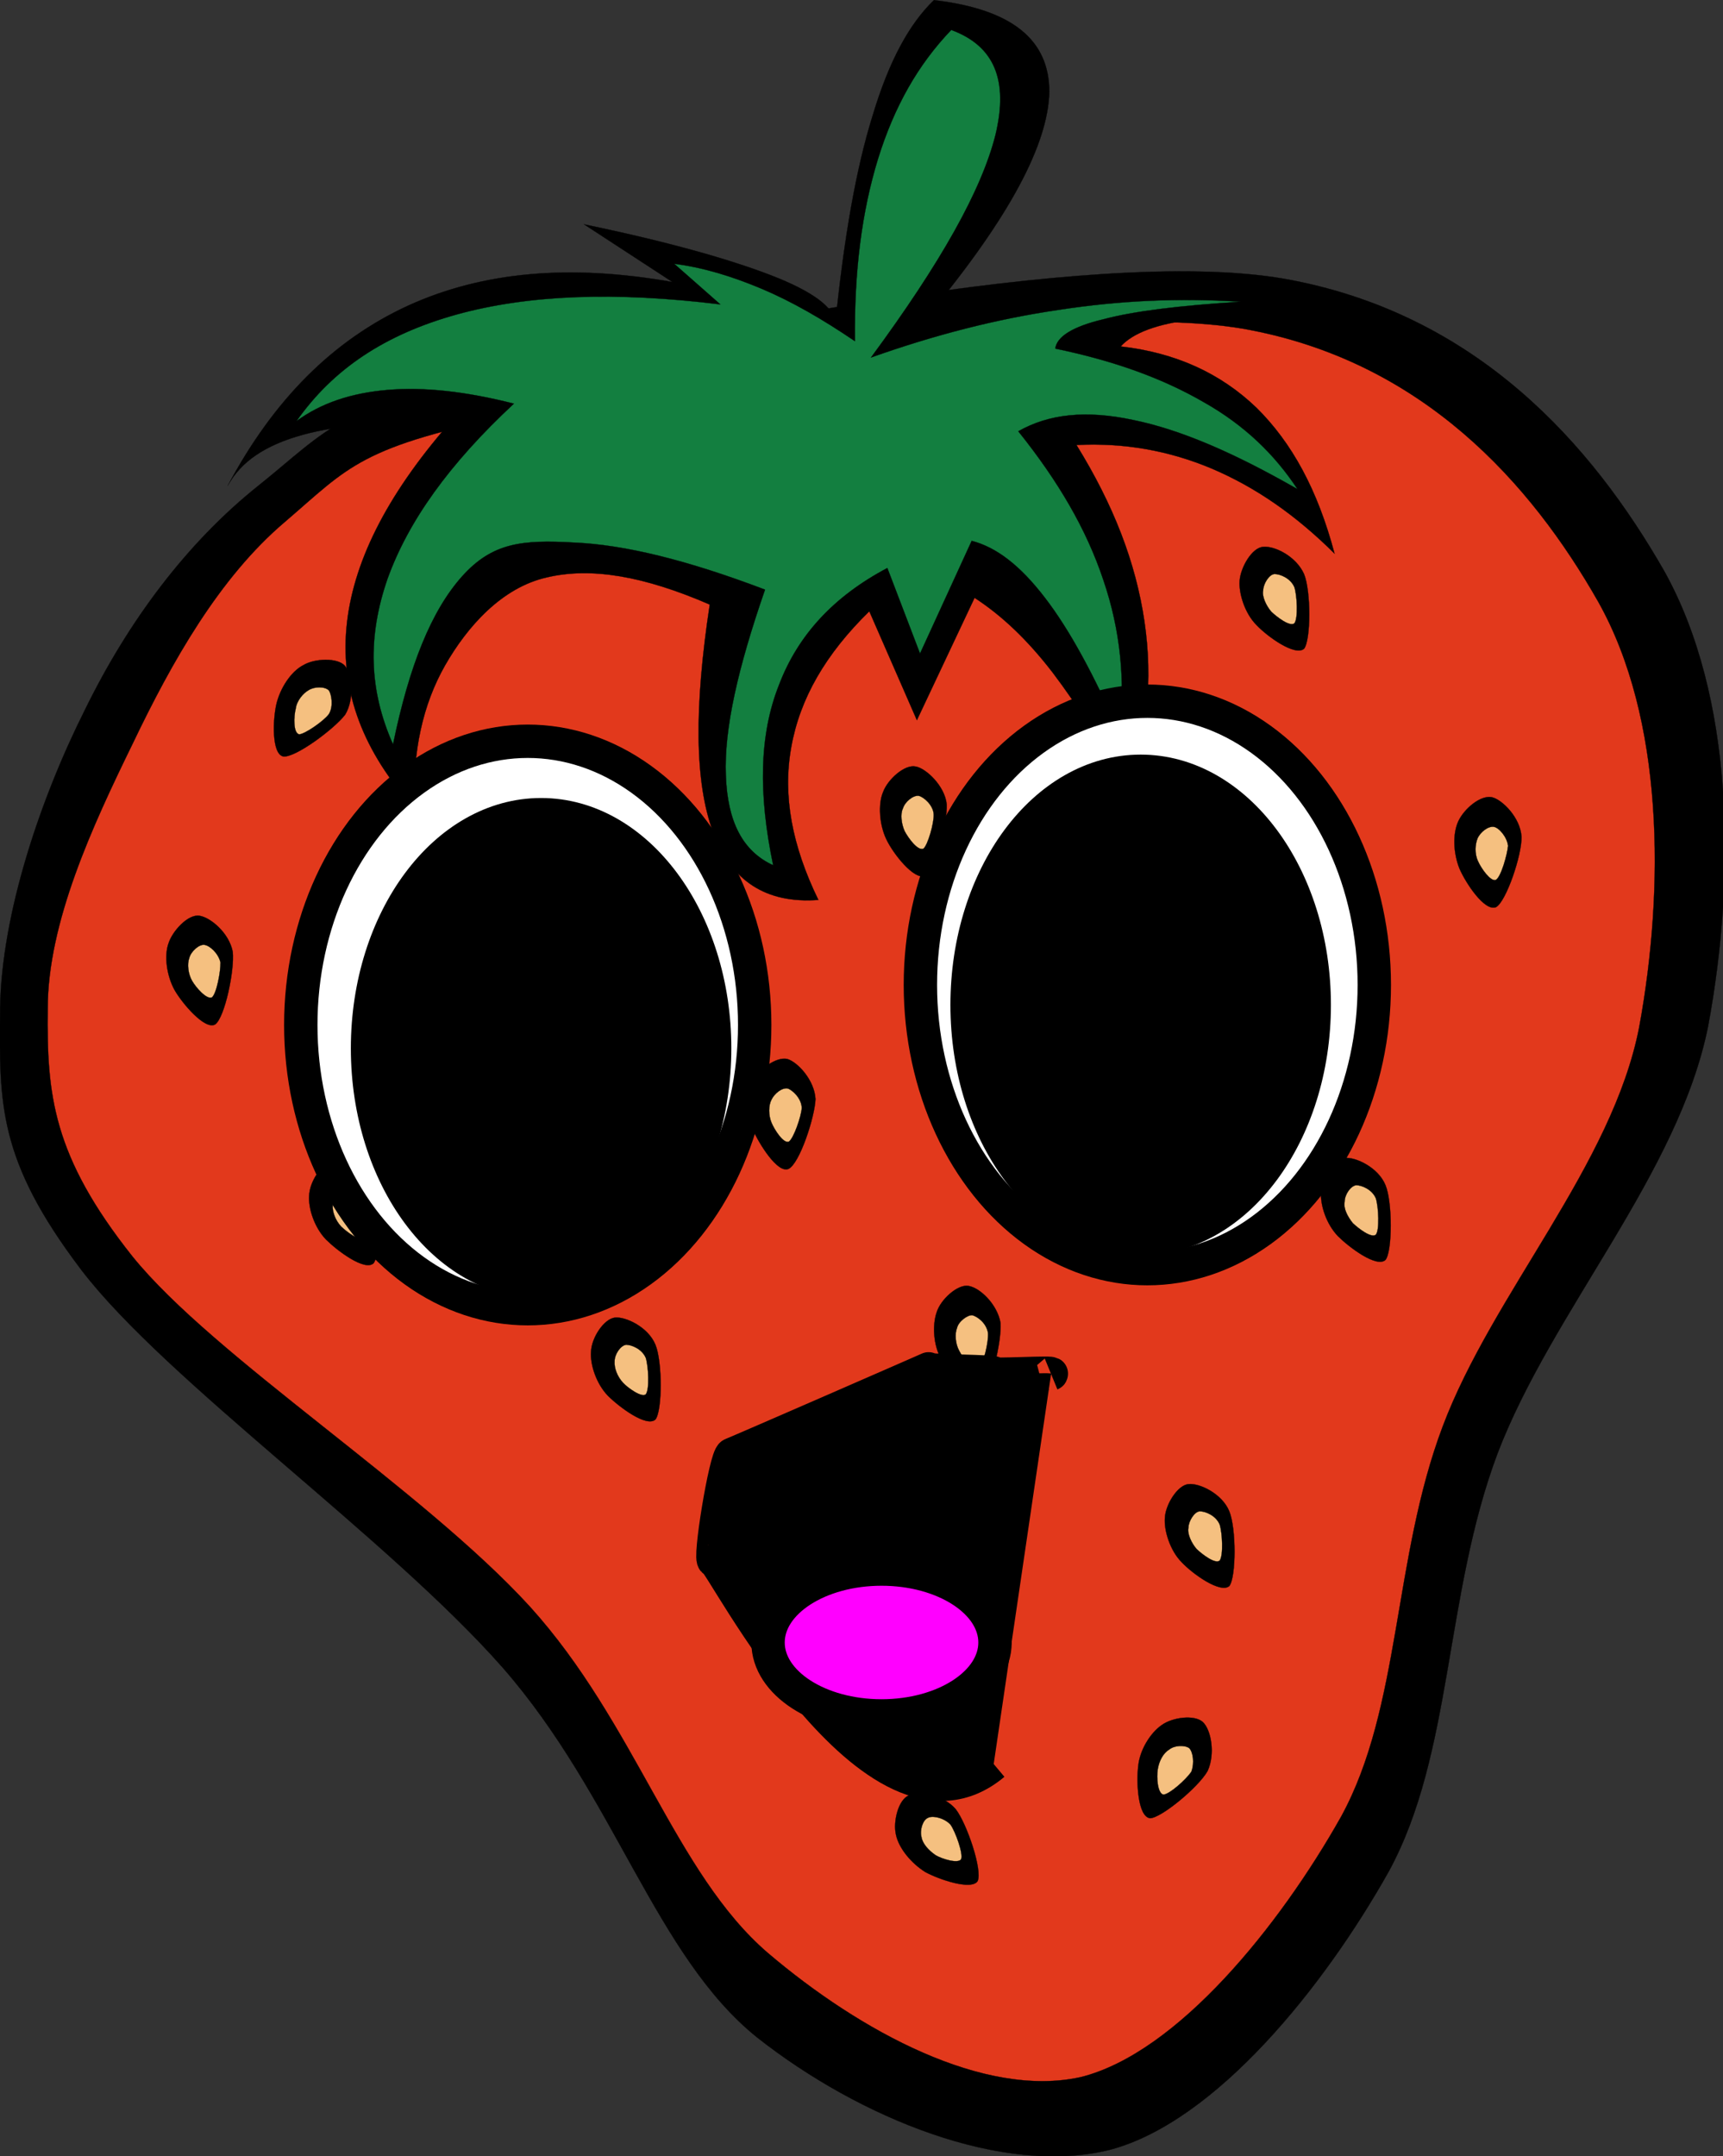 <?xml version="1.0"?><svg width="258.119" height="322.963" xmlns="http://www.w3.org/2000/svg">
 <rect width="100%" height="100%" fill="#333333" stroke="none"/>
 <switch>
  <g id="svg_1">
   <g id="Layer_1">
    <g id="svg_2">
     <path id="svg_3" stroke-width="0.036" stroke-miterlimit="10" stroke="#000000" fill-rule="evenodd" d="m76.338,55.459c-25.74,5.148 -27,8.784 -37.656,17.316c-10.728,8.568 -19.476,20.304 -25.956,33.552c-6.624,13.176 -12.528,30.6 -12.708,44.784c-0.108,14.112 -0.432,22.536 12.204,39.168c12.744,16.631 45.9,40.031 63.072,59.508c16.848,19.26 22.896,43.199 38.16,55.439c15.336,12.061 36.864,20.844 52.92,16.777c15.768,-4.248 31.932,-24.301 41.688,-41.689c9.611,-17.676 8.279,-41.256 16.271,-62.568c8.136,-21.348 27.18,-41.939 31.572,-64.115c4.14,-22.356 3.924,-49.284 -6.624,-68.148c-10.8,-18.864 -28.08,-38.628 -56.988,-43.74c-29.267,-5.004 -89.999,8.46 -115.955,13.716z" clip-rule="evenodd"/>
     <path id="svg_4" stroke-width="0.036" stroke-miterlimit="10" stroke="#000000" fill-rule="evenodd" fill="#E2391C" d="m77.814,62.047c-24.048,4.824 -25.452,7.848 -35.172,16.164c-9.792,8.316 -16.884,20.88 -22.788,33.228c-5.976,12.24 -12.708,26.712 -12.708,39.672c-0.144,12.852 0.72,22.032 12.708,37.116c12.204,15.084 43.38,34.777 59.508,52.416c15.84,17.496 21.744,39.924 35.64,51.877c13.86,11.807 32.472,21.852 46.944,18.611c14.436,-3.637 29.735,-22.607 38.952,-38.988c9,-16.416 7.739,-38.627 15.228,-58.463c7.488,-19.908 25.452,-39.168 29.448,-59.869c3.815,-20.808 3.708,-46.152 -6.156,-63.684c-10.008,-17.604 -26.28,-36.144 -53.244,-40.896c-27.324,-4.608 -84.132,7.812 -108.36,12.816z" clip-rule="evenodd"/>
     <path id="svg_5" stroke-width="0.036" stroke-miterlimit="10" stroke="#000000" fill-rule="evenodd" d="m32.238,153.451c-1.512,0.9 -4.932,-3.132 -6.084,-5.148c-1.188,-2.16 -1.584,-5.148 -0.9,-7.02c0.612,-1.872 2.952,-4.392 4.644,-4.104c1.62,0.252 4.428,2.556 4.968,5.4c0.288,2.736 -1.188,9.828 -2.628,10.872z" clip-rule="evenodd"/>
     <path id="svg_6" stroke-width="0.036" stroke-miterlimit="10" stroke="#000000" fill-rule="evenodd" fill="#F5C080" d="m31.734,149.419c-0.792,0.324 -2.376,-1.476 -2.952,-2.484c-0.612,-1.044 -0.756,-2.556 -0.432,-3.42c0.252,-1.008 1.476,-2.088 2.268,-1.98c0.828,0.108 2.088,1.26 2.412,2.628c0.036,1.296 -0.576,4.716 -1.296,5.256z" clip-rule="evenodd"/>
     <path id="svg_7" stroke-width="0.036" stroke-miterlimit="10" stroke="#000000" fill-rule="evenodd" d="m55.962,189.234c-1.332,1.225 -5.472,-1.908 -7.128,-3.563c-1.728,-1.801 -2.664,-4.645 -2.52,-6.588c0.072,-2.09 1.908,-4.896 3.564,-5.113c1.584,-0.18 5.004,1.404 6.084,4.068c1.044,2.521 1.044,9.864 0,11.196z" clip-rule="evenodd"/>
     <path id="svg_8" stroke-width="0.036" stroke-miterlimit="10" stroke="#000000" fill-rule="evenodd" fill="#F5C080" d="m54.558,185.455c-0.684,0.576 -2.664,-0.973 -3.456,-1.729c-0.864,-0.936 -1.332,-2.195 -1.26,-3.203c0,-1.08 0.9,-2.377 1.728,-2.484c0.756,0 2.448,0.611 2.988,1.98c0.396,1.295 0.576,4.68 0,5.436z" clip-rule="evenodd"/>
     <path id="svg_9" stroke-width="0.036" stroke-miterlimit="10" stroke="#000000" fill-rule="evenodd" d="m118.134,175.088c-1.656,0.756 -4.464,-3.854 -5.364,-5.904c-0.936,-2.27 -0.936,-5.328 0,-7.093c0.828,-1.872 3.528,-3.852 5.184,-3.456c1.548,0.468 4.068,3.168 4.212,6.011c-0.108,2.702 -2.376,9.649 -4.032,10.442z" clip-rule="evenodd"/>
     <path id="svg_10" stroke-width="0.036" stroke-miterlimit="10" stroke="#000000" fill-rule="evenodd" fill="#F5C080" d="m118.17,171.02c-0.828,0.324 -2.196,-1.873 -2.592,-2.844c-0.468,-1.117 -0.468,-2.592 0,-3.457c0.432,-0.9 1.584,-1.871 2.484,-1.656c0.648,0.252 1.98,1.404 2.052,2.881c-0.072,1.294 -1.224,4.607 -1.944,5.076z" clip-rule="evenodd"/>
     <path id="svg_11" stroke-width="0.036" stroke-miterlimit="10" stroke="#000000" fill-rule="evenodd" d="m98.19,212.635c-1.332,1.225 -5.472,-1.908 -7.128,-3.564c-1.728,-1.799 -2.664,-4.643 -2.52,-6.588c0.072,-2.088 1.908,-4.895 3.564,-5.111c1.584,-0.18 5.004,1.404 6.084,4.068c1.044,2.519 1.044,9.863 0,11.195z" clip-rule="evenodd"/>
     <path id="svg_12" stroke-width="0.036" stroke-miterlimit="10" stroke="#000000" fill-rule="evenodd" fill="#F5C080" d="m96.75,208.855c-0.576,0.576 -2.736,-0.973 -3.42,-1.729c-0.864,-0.936 -1.332,-2.195 -1.26,-3.203c0,-1.08 0.9,-2.377 1.728,-2.484c0.792,0 2.376,0.611 2.952,1.98c0.396,1.296 0.576,4.681 0,5.436z" clip-rule="evenodd"/>
     <path id="svg_13" stroke-width="0.036" stroke-miterlimit="10" stroke="#000000" fill-rule="evenodd" d="m127.206,249.283c-1.332,1.152 -5.472,-1.801 -7.128,-3.564c-1.692,-1.729 -2.736,-4.715 -2.556,-6.623c0.072,-1.98 1.908,-4.969 3.564,-5.076c1.692,-0.18 4.932,1.404 6.12,4.068c1.044,2.519 1.044,9.863 0,11.195z" clip-rule="evenodd"/>
     <path id="svg_14" stroke-width="0.036" stroke-miterlimit="10" stroke="#000000" fill-rule="evenodd" fill="#F5C080" d="m125.766,245.467c-0.684,0.576 -2.664,-0.973 -3.456,-1.729c-0.756,-0.863 -1.44,-2.303 -1.224,-3.203c0,-0.936 0.9,-2.447 1.728,-2.447c0.792,0 2.376,0.611 2.952,1.979c0.396,1.224 0.576,4.644 0,5.4z" clip-rule="evenodd"/>
     <path id="svg_15" stroke-width="0.036" stroke-miterlimit="10" stroke="#000000" fill-rule="evenodd" d="m146.466,281.756c-0.863,1.475 -5.796,-0.217 -7.848,-1.332c-2.124,-1.332 -3.96,-3.564 -4.393,-5.58c-0.468,-1.98 0.36,-5.293 1.944,-5.904c1.512,-0.613 5.148,-0.145 7.021,2.088c1.656,2.16 3.997,9.072 3.276,10.728z" clip-rule="evenodd"/>
     <path id="svg_16" stroke-width="0.036" stroke-miterlimit="10" stroke="#000000" fill-rule="evenodd" fill="#F5C080" d="m143.982,278.516c-0.469,0.684 -2.845,-0.037 -3.816,-0.613c-1.044,-0.719 -1.979,-1.727 -2.124,-2.736c-0.288,-1.008 0.216,-2.555 0.937,-2.844c0.684,-0.432 2.52,0 3.42,1.008c0.719,1.009 1.943,4.357 1.583,5.185z" clip-rule="evenodd"/>
     <path id="svg_17" stroke-width="0.036" stroke-miterlimit="10" stroke="#000000" fill-rule="evenodd" d="m172.278,272.359c-1.836,-0.252 -2.053,-5.436 -1.765,-7.775c0.217,-2.449 1.836,-5.006 3.492,-6.156c1.62,-1.189 4.933,-1.621 6.192,-0.469c1.26,1.188 1.872,4.787 0.72,7.309c-1.331,2.412 -6.983,7.091 -8.639,7.091z" clip-rule="evenodd"/>
     <path id="svg_18" stroke-width="0.036" stroke-miterlimit="10" stroke="#000000" fill-rule="evenodd" fill="#F5C080" d="m174.294,268.83c-0.9,-0.18 -1.044,-2.627 -0.864,-3.742c0.181,-1.225 0.792,-2.449 1.692,-2.988c0.828,-0.686 2.304,-0.721 3.024,-0.252c0.575,0.576 0.827,2.23 0.323,3.563c-0.827,1.189 -3.239,3.349 -4.175,3.419z" clip-rule="evenodd"/>
     <path id="svg_19" stroke-width="0.036" stroke-miterlimit="10" stroke="#000000" fill-rule="evenodd" d="m184.158,237.584c-1.332,1.15 -5.472,-1.801 -7.128,-3.564c-1.729,-1.729 -2.664,-4.717 -2.521,-6.625c0.072,-1.98 1.908,-4.967 3.564,-5.076c1.584,-0.18 5.004,1.404 6.084,4.068c1.045,2.519 1.045,9.865 0.001,11.197z" clip-rule="evenodd"/>
     <path id="svg_20" stroke-width="0.036" stroke-miterlimit="10" stroke="#000000" fill-rule="evenodd" fill="#F5C080" d="m182.718,233.768c-0.684,0.576 -2.664,-0.973 -3.456,-1.729c-0.756,-0.863 -1.439,-2.305 -1.224,-3.203c0,-0.938 0.9,-2.449 1.728,-2.449c0.792,0 2.376,0.611 2.952,1.98c0.396,1.225 0.576,4.645 0,5.401z" clip-rule="evenodd"/>
     <path id="svg_21" stroke-width="0.036" stroke-miterlimit="10" stroke="#000000" fill-rule="evenodd" d="m146.97,208.963c-1.584,0.793 -4.859,-3.24 -5.939,-5.291c-1.225,-2.197 -1.368,-5.148 -0.721,-7.057c0.576,-1.943 3.133,-4.248 4.753,-3.996c1.691,0.252 4.319,2.699 4.823,5.543c0.18,2.774 -1.44,9.758 -2.916,10.801z" clip-rule="evenodd"/>
     <path id="svg_22" stroke-width="0.036" stroke-miterlimit="10" stroke="#000000" fill-rule="evenodd" fill="#F5C080" d="m146.61,204.932c-0.792,0.287 -2.412,-1.549 -2.916,-2.592c-0.576,-1.045 -0.685,-2.557 -0.324,-3.42c0.216,-0.973 1.584,-1.98 2.304,-1.908c0.756,0.215 2.088,1.15 2.34,2.664c0.108,1.295 -0.684,4.715 -1.404,5.256z" clip-rule="evenodd"/>
     <path id="svg_23" stroke-width="0.036" stroke-miterlimit="10" stroke="#000000" fill-rule="evenodd" d="m207.558,188.73c-1.332,1.225 -5.472,-1.908 -7.128,-3.563c-1.728,-1.801 -2.664,-4.645 -2.52,-6.59c0.072,-2.088 1.908,-4.895 3.563,-5.111c1.584,-0.18 5.005,1.404 6.084,4.068c1.046,2.521 1.046,9.864 0.001,11.196z" clip-rule="evenodd"/>
     <path id="svg_24" stroke-width="0.036" stroke-miterlimit="10" stroke="#000000" fill-rule="evenodd" fill="#F5C080" d="m206.118,184.951c-0.685,0.576 -2.664,-0.973 -3.456,-1.729c-0.756,-0.936 -1.44,-2.195 -1.224,-3.203c0,-1.08 0.899,-2.377 1.728,-2.484c0.792,0 2.376,0.611 2.952,1.98c0.396,1.296 0.576,4.68 0,5.436z" clip-rule="evenodd"/>
     <path id="svg_25" stroke-width="0.036" stroke-miterlimit="10" stroke="#000000" fill-rule="evenodd" d="m224.118,135.883c-1.692,0.72 -4.536,-3.6 -5.472,-5.76c-0.937,-2.34 -1.044,-5.22 -0.181,-7.092c0.864,-1.872 3.349,-3.996 5.076,-3.6c1.548,0.396 4.212,3.06 4.392,5.904c0.073,2.736 -2.303,9.72 -3.815,10.548z" clip-rule="evenodd"/>
     <path id="svg_26" stroke-width="0.036" stroke-miterlimit="10" stroke="#000000" fill-rule="evenodd" fill="#F5C080" d="m224.082,131.815c-0.792,0.288 -2.232,-1.8 -2.664,-2.808c-0.54,-1.152 -0.432,-2.52 -0.072,-3.42c0.433,-0.972 1.62,-1.872 2.448,-1.728c0.756,0.108 1.98,1.512 2.124,2.844c-0.108,1.26 -1.044,4.68 -1.836,5.112z" clip-rule="evenodd"/>
     <path id="svg_27" stroke-width="0.036" stroke-miterlimit="10" stroke="#000000" fill-rule="evenodd" d="m195.354,97.183c-1.332,1.152 -5.473,-1.8 -7.129,-3.564c-1.728,-1.728 -2.663,-4.716 -2.52,-6.624c0.144,-1.98 1.836,-4.968 3.528,-5.076c1.691,-0.18 4.932,1.404 6.12,4.068c1.045,2.52 1.045,9.864 0.001,11.196z" clip-rule="evenodd"/>
     <path id="svg_28" stroke-width="0.036" stroke-miterlimit="10" stroke="#000000" fill-rule="evenodd" fill="#F5C080" d="m193.914,93.367c-0.684,0.576 -2.664,-0.972 -3.456,-1.728c-0.756,-0.864 -1.44,-2.304 -1.224,-3.204c0,-0.936 0.899,-2.448 1.728,-2.448c0.792,0 2.376,0.612 2.952,1.98c0.396,1.224 0.576,4.644 0,5.4z" clip-rule="evenodd"/>
     <path id="svg_29" stroke-width="0.036" stroke-miterlimit="10" stroke="#000000" fill-rule="evenodd" d="m165.438,143.011c-1.656,0.72 -4.465,-3.78 -5.364,-5.868c-0.937,-2.34 -0.937,-5.22 0,-7.092c0.899,-1.872 3.456,-3.852 5.147,-3.456c1.513,0.396 4.177,3.168 4.248,5.976c-0.107,2.7 -2.375,9.648 -4.031,10.44z" clip-rule="evenodd"/>
     <path id="svg_30" stroke-width="0.036" stroke-miterlimit="10" stroke="#000000" fill-rule="evenodd" fill="#F5C080" d="m165.474,138.979c-0.827,0.36 -2.195,-1.944 -2.592,-2.88c-0.468,-1.116 -0.468,-2.628 0,-3.42c0.433,-0.9 1.584,-1.872 2.484,-1.656c0.647,0.252 1.979,1.404 2.052,2.88c-0.072,1.296 -1.224,4.608 -1.944,5.076z" clip-rule="evenodd"/>
     <path id="svg_31" stroke-width="0.036" stroke-miterlimit="10" stroke="#000000" fill-rule="evenodd" d="m138.582,131.203c-1.62,0.684 -4.752,-3.276 -5.796,-5.472c-1.044,-2.16 -1.26,-5.256 -0.504,-7.056c0.684,-1.908 3.24,-4.212 4.896,-3.852c1.513,0.252 4.356,2.88 4.645,5.652c0.143,2.808 -1.765,9.72 -3.241,10.728z" clip-rule="evenodd"/>
     <path id="svg_32" stroke-width="0.036" stroke-miterlimit="10" stroke="#000000" fill-rule="evenodd" fill="#F5C080" d="m138.33,127.135c-0.864,0.36 -2.268,-1.62 -2.808,-2.628c-0.469,-1.044 -0.685,-2.556 -0.252,-3.42c0.287,-0.972 1.548,-2.016 2.376,-1.872c0.684,0.144 2.124,1.332 2.231,2.736c0.073,1.332 -0.898,4.68 -1.547,5.184z" clip-rule="evenodd"/>
     <path id="svg_33" stroke-width="0.036" stroke-miterlimit="10" stroke="#000000" fill-rule="evenodd" d="m92.61,131.239c-1.332,1.188 -5.472,-1.836 -7.128,-3.528c-1.692,-1.728 -2.736,-4.716 -2.556,-6.624c0.072,-1.98 1.908,-4.968 3.564,-5.076c1.692,-0.18 4.932,1.404 6.12,4.068c1.044,2.556 1.044,9.792 0,11.16z" clip-rule="evenodd"/>
     <path id="svg_34" stroke-width="0.036" stroke-miterlimit="10" stroke="#000000" fill-rule="evenodd" fill="#F5C080" d="m91.17,127.459c-0.684,0.576 -2.664,-0.972 -3.456,-1.728c-0.756,-0.864 -1.44,-2.304 -1.224,-3.204c0,-0.936 0.9,-2.448 1.728,-2.448c0.792,-0.072 2.376,0.576 2.952,1.944c0.396,1.296 0.576,4.68 0,5.436z" clip-rule="evenodd"/>
     <path id="svg_35" stroke-width="0.036" stroke-miterlimit="10" stroke="#000000" fill-rule="evenodd" d="m42.426,113.311c-1.764,-0.396 -1.548,-5.616 -1.008,-7.884c0.576,-2.376 2.196,-4.86 4.032,-5.796c1.692,-1.008 5.112,-1.152 6.228,0.108c1.008,1.296 1.476,4.896 0.036,7.308c-1.656,2.16 -7.524,6.516 -9.288,6.264z" clip-rule="evenodd"/>
     <path id="svg_36" stroke-width="0.036" stroke-miterlimit="10" stroke="#000000" fill-rule="evenodd" fill="#F5C080" d="m44.802,109.999c-0.9,-0.216 -0.792,-2.736 -0.504,-3.816c0.144,-1.224 1.116,-2.34 1.944,-2.808c0.864,-0.54 2.376,-0.576 3.024,0.036c0.396,0.576 0.72,2.412 0,3.564c-0.792,1.08 -3.708,3.06 -4.464,3.024z" clip-rule="evenodd"/>
     <path id="svg_37" stroke-width="0.036" stroke-miterlimit="10" stroke="#000000" fill-rule="evenodd" d="m125.154,48.331c-0.216,-2.268 -3.384,-4.68 -9.648,-7.092c-6.372,-2.448 -15.516,-5.04 -28.008,-7.632l13.248,8.64c-15.444,-2.736 -28.476,-1.548 -39.672,3.564c-11.16,5.148 -20.052,14.004 -26.964,26.964c1.98,-3.636 5.616,-6.084 11.196,-7.632s12.672,-2.016 21.852,-1.548c-9.36,10.8 -14.4,20.88 -15.264,30.528c-0.828,9.612 2.52,18.504 10.188,26.964c-0.324,-8.604 1.296,-15.588 4.572,-21.384c3.348,-5.868 8.532,-11.7 15.264,-13.212c6.66,-1.584 14.616,-0.18 24.408,4.068c-2.34,15.408 -2.268,26.64 0.504,34.092c2.7,7.344 7.956,10.728 15.768,10.152c-3.96,-8.136 -5.364,-15.624 -4.068,-22.86c1.296,-7.308 5.148,-13.968 11.7,-20.376l7.128,16.308l8.64,-18.324l0,0c3.996,2.592 7.848,6.192 11.7,11.196c3.78,5.004 7.56,10.872 11.195,18.288c2.952,-8.676 3.853,-17.136 2.557,-25.92c-1.296,-8.856 -4.645,-17.496 -10.188,-26.46c7.128,-0.36 13.86,0.828 20.341,3.564c6.479,2.772 12.455,6.876 18.323,12.708c-2.52,-9.504 -6.372,-16.596 -11.7,-21.852c-5.399,-5.184 -12.132,-8.244 -20.34,-9.18c1.836,-2.016 5.437,-3.42 11.196,-4.068c5.724,-0.72 13.176,-0.72 22.896,0c-6.624,-3.564 -14.977,-5.472 -25.452,-5.58c-10.513,-0.18 -22.752,1.296 -37.116,4.572c11.808,-14.328 17.604,-25.2 17.784,-33.048c0,-7.848 -5.616,-12.384 -17.28,-13.752c-3.672,3.528 -6.732,9.108 -9.18,17.28c-2.52,8.064 -4.284,18.36 -5.58,31.032z" clip-rule="evenodd"/>
     <path id="svg_38" stroke-width="0.036" stroke-miterlimit="10" stroke="#000000" fill-rule="evenodd" fill="#137F40" d="m128.07,51.103c-4.824,-3.276 -9.432,-5.94 -13.968,-7.848c-4.536,-1.908 -8.856,-3.204 -13.104,-3.744l6.912,6.084c-15.876,-1.944 -28.764,-1.44 -39.492,1.512c-10.728,2.988 -18.504,8.136 -24.012,15.984c3.672,-2.7 8.172,-4.212 13.644,-4.68c5.436,-0.468 11.7,0.216 18.936,2.052c-9.72,9.036 -15.84,17.64 -18.936,26.244c-2.988,8.64 -2.808,16.632 0.828,24.804c2.448,-11.88 5.76,-20.052 10.368,-25.2c4.536,-5.04 9,-5.472 16.704,-5.04c7.632,0.324 16.992,2.628 28.656,7.056c-4.068,11.736 -6.156,20.88 -5.868,27.864c0.252,6.876 2.484,11.304 7.092,13.428c-2.232,-10.692 -2.088,-19.548 0.864,-27c2.844,-7.488 8.208,-13.284 16.236,-17.532l4.896,12.816l7.74,-16.884c3.636,0.936 7.199,3.6 10.979,8.532c3.708,4.824 7.344,11.556 11.196,20.34c0.828,-7.92 0.144,-15.408 -2.448,-23.004c-2.556,-7.668 -6.804,-14.868 -12.744,-22.284c4.572,-2.592 10.116,-3.204 17.208,-1.692c7.057,1.44 15.084,4.896 24.624,10.368c-3.42,-5.184 -7.92,-9.576 -14.04,-13.032c-6.155,-3.564 -13.392,-6.192 -22.248,-8.028c0.216,-1.764 2.521,-3.276 7.2,-4.392c4.608,-1.224 11.412,-2.052 20.556,-2.628c-9.107,-0.576 -17.928,-0.216 -27.287,1.224c-9.324,1.368 -18.54,3.744 -28.08,7.128c10.476,-14.22 16.56,-25.056 18.647,-33.336c1.98,-8.244 -0.18,-13.356 -6.624,-15.732c-4.968,5.184 -8.532,11.448 -10.979,19.332c-2.412,7.884 -3.564,16.704 -3.456,27.288z" clip-rule="evenodd"/>
    </g>
   </g>
  </g>
 </switch>
 <g>
  <title>Layer 1</title>
  <ellipse ry="42.5" rx="34" id="svg_39" cy="153.537" cx="79.06" stroke-width="5" stroke="#000000" fill="#ffffff"/>
  <ellipse id="svg_40" cy="67.037" cx="-25.94" stroke-width="5" stroke="#000000" fill="#FF0000"/>
  <ellipse id="svg_41" ry="42.5" rx="34" cy="147.537" cx="171.881" stroke-width="5" stroke="#000000" fill="#ffffff"/>
  <ellipse ry="35" rx="26" id="svg_42" cy="157.037" cx="81.06" stroke-linecap="null" stroke-linejoin="null" stroke-dasharray="null" stroke-width="5" stroke="#000000" fill="#000000"/>
  <ellipse rx="1" id="svg_44" cy="143.037" cx="-41.94" stroke-linecap="null" stroke-linejoin="null" stroke-dasharray="null" stroke-width="5" stroke="#000000" fill="#000000"/>
  <ellipse id="svg_45" ry="35" rx="26" cy="150.537" cx="170.881" stroke-linecap="null" stroke-linejoin="null" stroke-dasharray="null" stroke-width="5" stroke="#000000" fill="#000000"/>
  <path transform="rotate(160 138.507 237.093)" id="svg_46" d="m138.06,208.037c22,-8 28,43 28.94,42.963c0.94,-0.037 -6.94,14.037 -7.94,14.037c-1,0 -33,2 -32.06,1.963c0.94,-0.037 -9.94,-3.963 -9,-4c0.94,-0.037 -8.94,-2.963 -8,-3" stroke-linecap="null" stroke-linejoin="null" stroke-dasharray="null" stroke-width="5" stroke="#000000" fill="#000000"/>
  <ellipse ry="11" rx="17" id="svg_47" cy="246.037" cx="132.06" stroke-linecap="null" stroke-linejoin="null" stroke-dasharray="null" stroke-width="5" stroke="#000000" fill="#ff00ff"/>
 </g>
</svg>